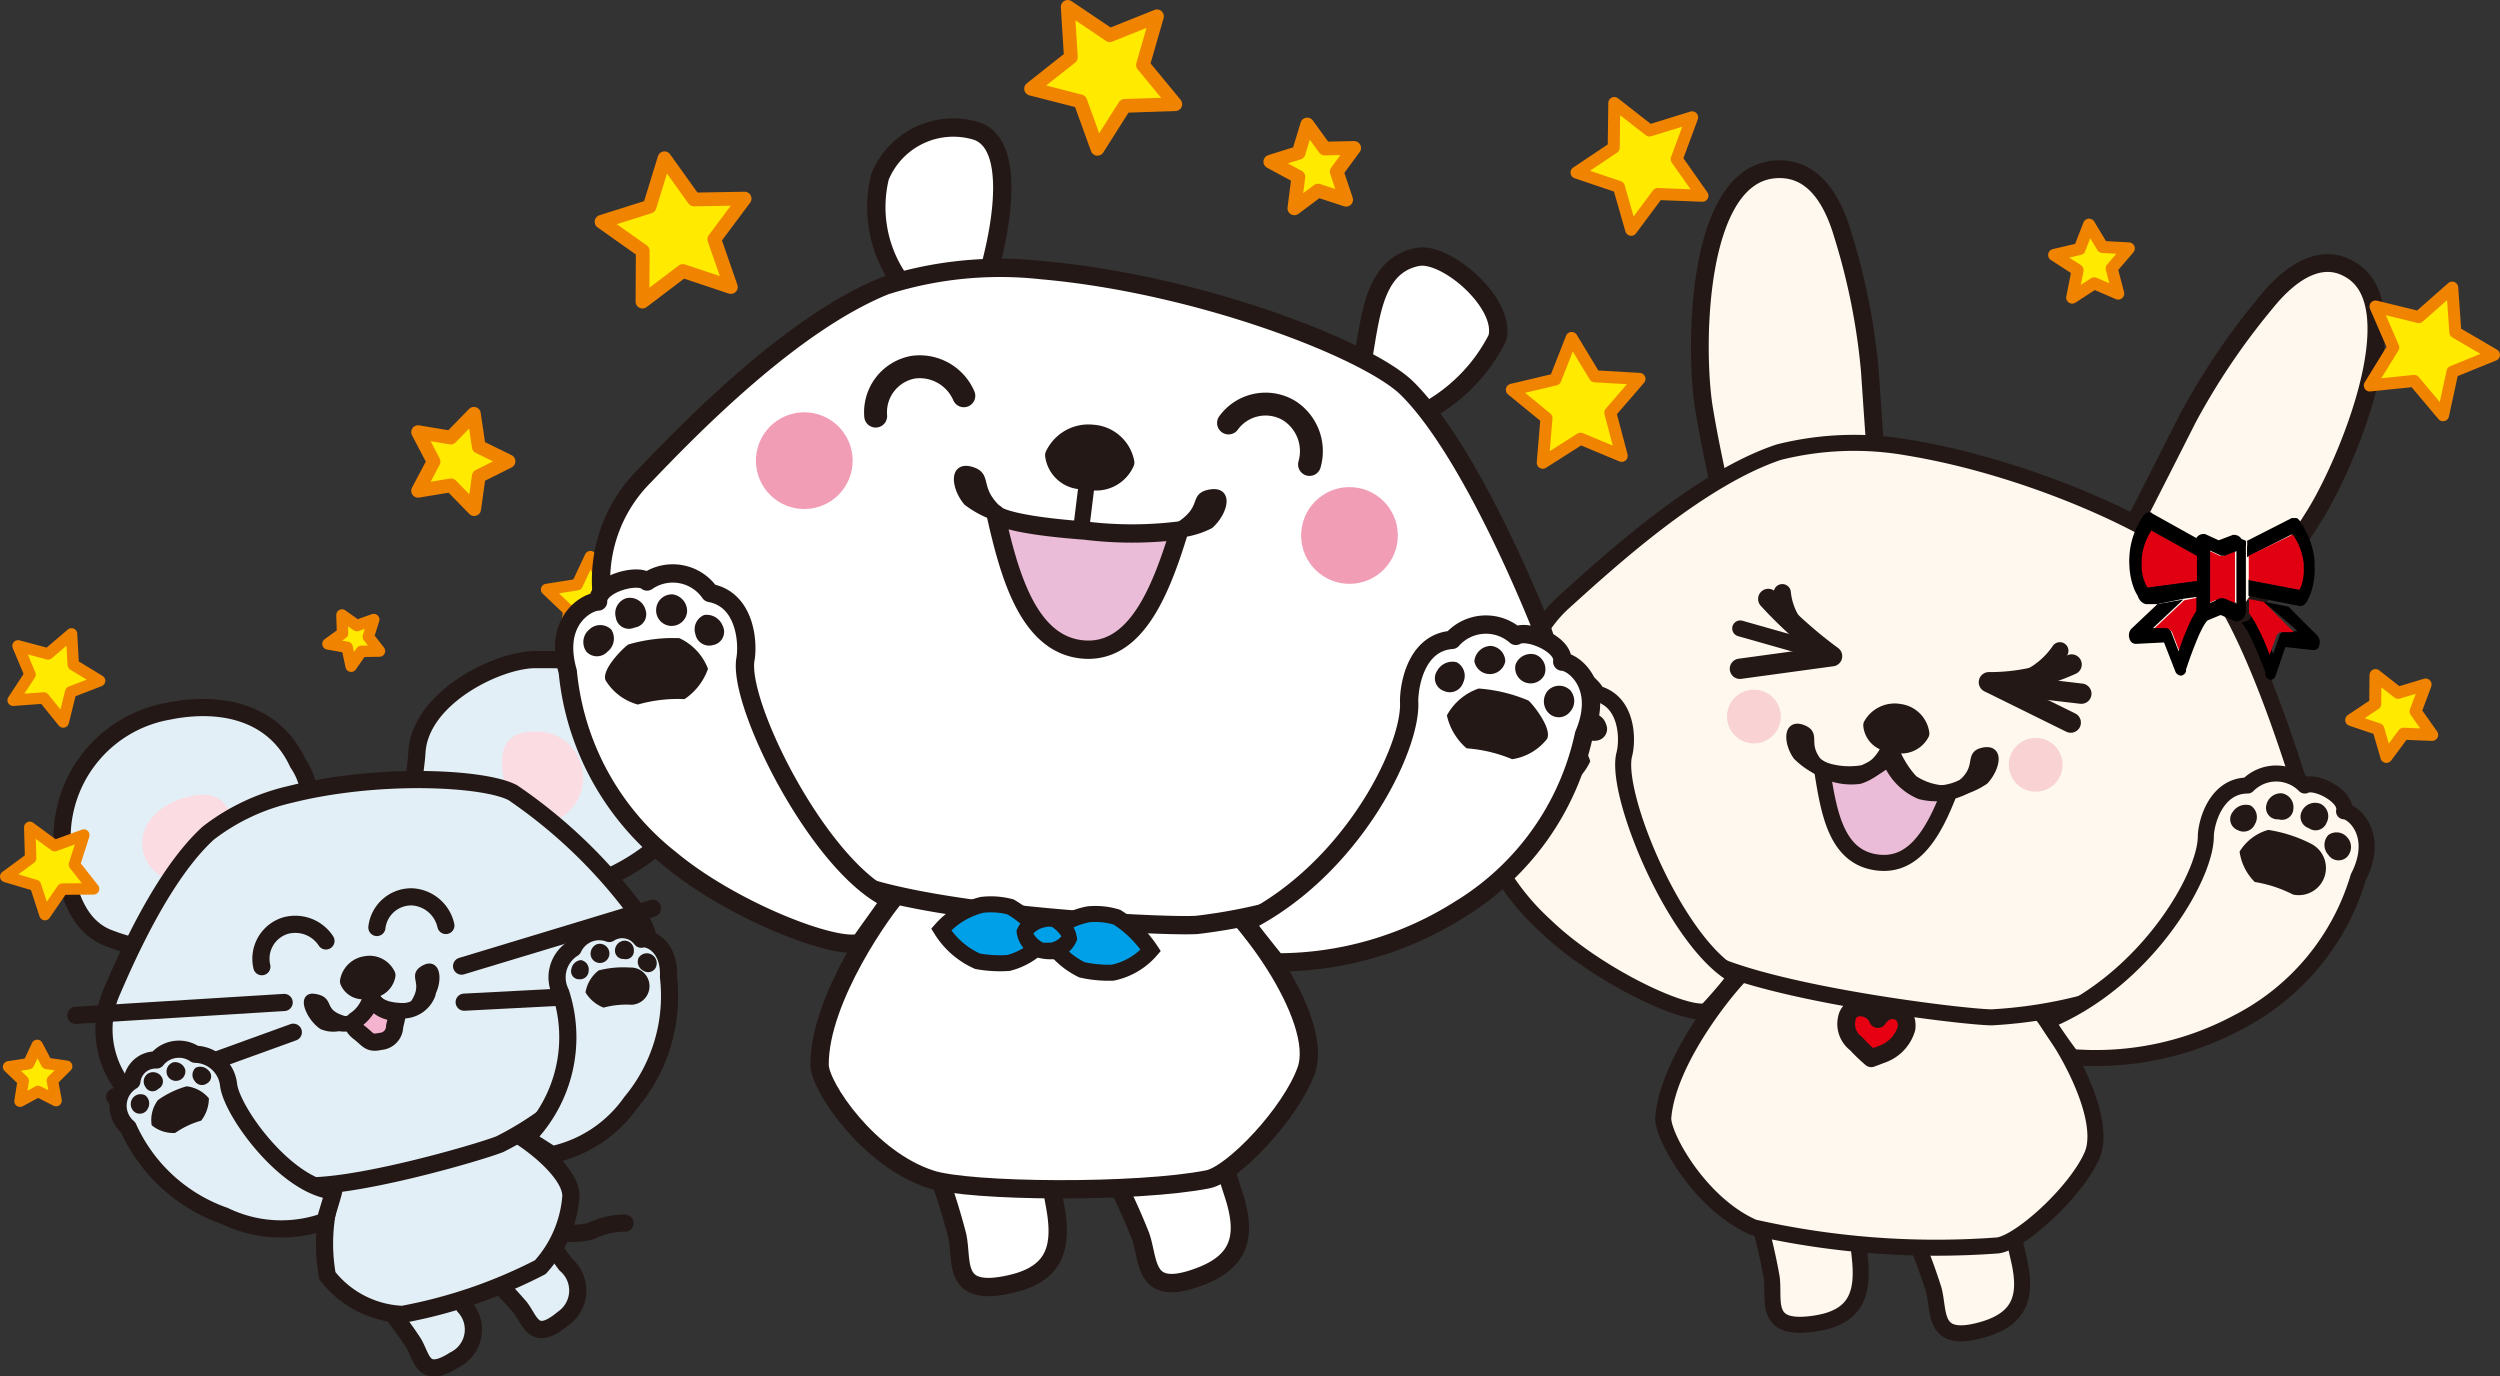<svg id="レイヤー_1" data-name="レイヤー 1" xmlns="http://www.w3.org/2000/svg" width="87.36" height="48.1" viewBox="0 0 87.36 48.1"><rect x="0" y="0" width="87.36" height="48.1" fill="#333333" stroke="none"/><defs><style>.cls-1{fill:#e3eff6;}.cls-1,.cls-11,.cls-12,.cls-13,.cls-15,.cls-16,.cls-17,.cls-18,.cls-19,.cls-21,.cls-24,.cls-25,.cls-26,.cls-28,.cls-29,.cls-3,.cls-30,.cls-31,.cls-33,.cls-5,.cls-6,.cls-7,.cls-8,.cls-9{stroke:#231815;}.cls-1,.cls-11,.cls-12,.cls-13,.cls-15,.cls-16,.cls-17,.cls-18,.cls-19,.cls-20,.cls-21,.cls-24,.cls-25,.cls-26,.cls-28,.cls-29,.cls-3,.cls-30,.cls-31,.cls-32,.cls-4,.cls-5,.cls-6,.cls-7,.cls-8,.cls-9{stroke-linecap:round;stroke-linejoin:round;}.cls-1,.cls-3,.cls-7,.cls-8,.cls-9{stroke-width:0.6px;}.cls-2{fill:#fadce2;}.cls-11,.cls-18,.cls-19,.cls-26,.cls-3,.cls-6{fill:none;}.cls-20,.cls-32,.cls-4{fill:#ffea00;stroke:#f08300;}.cls-4{stroke-width:0.4px;}.cls-10,.cls-15,.cls-17,.cls-28,.cls-30,.cls-5,.cls-7{fill:#231815;}.cls-5{stroke-width:0.25px;}.cls-6{stroke-width:0.54px;}.cls-8{fill:#f4b4d0;}.cls-25,.cls-29,.cls-9{fill:#fff;}.cls-11{stroke-width:0.6px;}.cls-12,.cls-13{fill:#fff8ee;}.cls-12{stroke-width:0.62px;}.cls-13,.cls-15,.cls-16{stroke-width:0.56px;}.cls-14{fill:#f9d2d4;}.cls-16,.cls-31{fill:#ebbcd7;}.cls-17{stroke-width:0.29px;}.cls-18{stroke-width:0.55px;}.cls-19{stroke-width:0.71px;}.cls-20{stroke-width:0.42px;}.cls-21,.cls-24{fill:#e60012;}.cls-21{stroke-width:0.62px;}.cls-22{isolation:isolate;}.cls-23{fill:#e00011;}.cls-24{stroke-width:0.6px;}.cls-25,.cls-28,.cls-31{stroke-width:0.64px;}.cls-26{stroke-width:0.8px;}.cls-27{fill:#f19db5;}.cls-29,.cls-33{stroke-width:0.56px;}.cls-30{stroke-width:0.27px;}.cls-32{stroke-width:0.48px;}.cls-33,.cls-34{fill:#00a0e9;}.cls-33{stroke-miterlimit:10;}</style></defs><title>contactlist-illust-3</title><path class="cls-1" d="M1166.54,403.12a6.94,6.94,0,0,1-3.21-.48c-1.07-.46-1.41-1.76-1.5-2.8a4.49,4.49,0,0,1,3.68-5.1c1.78-.36,3.67,0,4.51,1.82a2.35,2.35,0,0,1,.15,2.41Z" transform="translate(-1159.61 -369.89)"/><path class="cls-2" d="M1166.87,400.66c-2.33.63-3.25-2-1-2.83,1.55-.55,1.83.34,2,1.22Z" transform="translate(-1159.61 -369.89)"/><path class="cls-1" d="M1179.49,401a7.31,7.31,0,0,0,3.11-1.56c0.9-.88.71-2.77,0.25-3.87-1-2.44-1.86-2.65-4.55-2.63-1.26,0-4,1.3-4.12,3.23-0.06,1-.43,2,0.4,2.62Z" transform="translate(-1159.61 -369.89)"/><path class="cls-2" d="M1178.62,398.67a1.62,1.62,0,0,0-.27-3.22c-1.4,0-1.27,1-1.08,2Z" transform="translate(-1159.61 -369.89)"/><path class="cls-3" d="M1181.45,412.63a2.68,2.68,0,0,0-1.17.27c-0.29.1-1.19,0.18-1.32-.15" transform="translate(-1159.61 -369.89)"/><path class="cls-1" d="M1173.13,415.56a13.76,13.76,0,0,1,.93,1.26c0.3,0.5.32,1.3,1.43,0.59a1.18,1.18,0,0,0,.34-1.87c-0.38-.67-0.62-1.17-0.62-1.17S1172.85,415.22,1173.13,415.56Z" transform="translate(-1159.61 -369.89)"/><path class="cls-1" d="M1176.69,414.43a14.34,14.34,0,0,1,1.09,1.14c0.36,0.46.48,1.25,1.5,0.4a1.19,1.19,0,0,0,.1-1.89c-0.46-.62-0.76-1.08-0.76-1.08S1176.36,414.13,1176.69,414.43Z" transform="translate(-1159.61 -369.89)"/><path class="cls-1" d="M1171.4,411a6.36,6.36,0,0,0-.35,3.47,3.51,3.51,0,0,0,2.62,1.35,17.37,17.37,0,0,0,4.82-1.65,4.14,4.14,0,0,0,1.07-2.49c0-1-2.12-2.5-3.06-2.69S1171.84,410.05,1171.4,411Z" transform="translate(-1159.61 -369.89)"/><path class="cls-1" d="M1166.89,399c-1.54,1.4-2.8,4.21-3.35,5.49a3.3,3.3,0,0,0,.38,3.37,12,12,0,0,0,6,3.44c1.7,0.25,6.5-1.16,7.16-1.43a11.2,11.2,0,0,0,4.78-4.6,3.21,3.21,0,0,0-.25-3.84,17.85,17.85,0,0,0-4.08-3.84c-1-.53-4.7-0.71-7.78.06A7.37,7.37,0,0,0,1166.89,399Z" transform="translate(-1159.61 -369.89)"/><polygon class="cls-4" points="1.04 28.91 1.91 29.55 2.93 29.18 2.6 30.21 3.27 31.06 2.18 31.07 1.57 31.96 1.24 30.94 0.2 30.63 1.07 29.99 1.04 28.91"/><polygon class="cls-4" points="11.95 21.49 12.47 21.86 13.06 21.65 12.87 22.25 13.26 22.75 12.63 22.76 12.27 23.28 12.13 22.62 11.46 22.5 11.97 22.13 11.95 21.49"/><polygon class="cls-4" points="2.5 22.15 2.56 23.23 3.48 23.79 2.47 24.18 2.21 25.23 1.53 24.39 0.46 24.47 1.05 23.57 0.63 22.57 1.68 22.85 2.5 22.15"/><polygon class="cls-4" points="25.61 28.22 25.64 28.91 26.24 29.28 25.59 29.53 25.43 30.2 24.99 29.66 24.29 29.71 24.67 29.13 24.41 28.49 25.08 28.67 25.61 28.22"/><polygon class="cls-4" points="20.63 19.45 21.12 20.41 22.19 20.55 21.43 21.32 21.63 22.38 20.67 21.89 19.72 22.41 19.88 21.34 19.1 20.6 20.17 20.43 20.63 19.45"/><polygon class="cls-4" points="1.3 36.53 1.63 37.16 2.33 37.26 1.83 37.76 1.96 38.46 1.33 38.14 0.7 38.48 0.81 37.77 0.3 37.28 1 37.17 1.3 36.53"/><path class="cls-5" d="M1171.9,405.58c-1.26-.25-0.6-0.75-1.33-0.84-0.45-.05-0.13.71,0.3,1A1,1,0,0,0,1171.9,405.58Z" transform="translate(-1159.61 -369.89)"/><path class="cls-5" d="M1173.76,405.34c1-1.05.16-1.28,0.64-1.58s0.54,0.36.32,0.8A2.4,2.4,0,0,1,1173.76,405.34Z" transform="translate(-1159.61 -369.89)"/><path class="cls-6" d="M1171.2,405.53a0.75,0.75,0,0,0,1-.12,0.82,0.82,0,0,0,.43-0.66s0.08,0.45,1.08.46a0.93,0.93,0,0,0,.85-0.59" transform="translate(-1159.61 -369.89)"/><path class="cls-7" d="M1172.49,404.47a0.61,0.61,0,0,0,.64-0.5,0.67,0.67,0,0,0-.73-0.37,0.71,0.71,0,0,0-.61.58A0.54,0.54,0,0,0,1172.49,404.47Z" transform="translate(-1159.61 -369.89)"/><path class="cls-8" d="M1172.58,404.75a1.35,1.35,0,0,1-.56.79s-0.22.15,0.13,0.42,0.35,0.41.76,0.32a0.53,0.53,0,0,0,.49-0.53c0.07-.27.11-0.49,0.11-0.49A1,1,0,0,1,1172.58,404.75Z" transform="translate(-1159.61 -369.89)"/><line class="cls-9" x1="16.22" y1="35.02" x2="22.19" y2="34.71"/><line class="cls-9" x1="22.8" y1="31.74" x2="16.13" y2="33.76"/><line class="cls-9" x1="10.25" y1="36.07" x2="4.01" y2="38.33"/><line class="cls-9" x1="2.65" y1="35.48" x2="9.93" y2="35.03"/><path class="cls-1" d="M1178,409.66a5,5,0,0,0,1.2-5.09,1.19,1.19,0,0,1,.44-1.54,1,1,0,0,1,1.26-.52,0.83,0.83,0,0,1,1.12.2c0.21-.08,1,0.18.95,1.32a5.8,5.8,0,0,1-1.31,4.38,4.54,4.54,0,0,1-2.76,1.83C1178.83,410.19,1178.16,409.77,1178,409.66Z" transform="translate(-1159.61 -369.89)"/><path class="cls-10" d="M1181.69,405a0.65,0.65,0,0,0-.07-1.3,3.44,3.44,0,0,0-1.09.1,1.22,1.22,0,0,0-.46.77,1.29,1.29,0,0,0,.63.53A3.15,3.15,0,0,1,1181.69,405Z" transform="translate(-1159.61 -369.89)"/><path class="cls-10" d="M1180.18,403.81a0.3,0.3,0,0,1-.32.3,0.28,0.28,0,0,1-.28-0.37,0.37,0.37,0,0,1,.33-0.3A0.33,0.33,0,0,1,1180.18,403.81Z" transform="translate(-1159.61 -369.89)"/><path class="cls-10" d="M1180.89,403.11a0.33,0.33,0,0,1-.63.2,0.36,0.36,0,0,1,.22-0.43A0.34,0.34,0,0,1,1180.89,403.11Z" transform="translate(-1159.61 -369.89)"/><path class="cls-10" d="M1181.76,403.11a0.28,0.28,0,0,1-.35.29,0.29,0.29,0,0,1-.31-0.31,0.35,0.35,0,0,1,.34-0.33A0.33,0.33,0,0,1,1181.76,403.11Z" transform="translate(-1159.61 -369.89)"/><path class="cls-10" d="M1182.53,403.69a0.3,0.3,0,0,1-.44.12,0.35,0.35,0,0,1-.17-0.44,0.34,0.34,0,0,1,.45-0.13A0.35,0.35,0,0,1,1182.53,403.69Z" transform="translate(-1159.61 -369.89)"/><path class="cls-1" d="M1171.27,411.51c-1.65-.16-3.53-2.73-3.67-3.69a1.2,1.2,0,0,0-1.17-1.09,1,1,0,0,0-1.35.2,0.83,0.83,0,0,0-.86.74,1,1,0,0,0-.13,1.62,5.79,5.79,0,0,0,3.37,3.09,4.54,4.54,0,0,0,3.5.19C1171.06,412.23,1171.25,411.62,1171.27,411.51Z" transform="translate(-1159.61 -369.89)"/><path class="cls-10" d="M1165.73,409.48a1.19,1.19,0,0,1-.82-0.27,1.16,1.16,0,0,1,.22-0.88,3.3,3.3,0,0,1,1-.48,1.19,1.19,0,0,1,.78.42,1.29,1.29,0,0,1-.27.78A3.06,3.06,0,0,0,1165.73,409.48Z" transform="translate(-1159.61 -369.89)"/><path class="cls-10" d="M1166.41,407.66a0.3,0.3,0,0,0,.43.09,0.28,0.28,0,0,0,.05-0.46,0.38,0.38,0,0,0-.44-0.09A0.33,0.33,0,0,0,1166.41,407.66Z" transform="translate(-1159.61 -369.89)"/><path class="cls-10" d="M1165.44,407.42a0.33,0.33,0,0,0,.64-0.16,0.37,0.37,0,0,0-.41-0.25A0.34,0.34,0,0,0,1165.44,407.42Z" transform="translate(-1159.61 -369.89)"/><path class="cls-10" d="M1164.69,407.87a0.28,0.28,0,0,0,.45.07,0.29,0.29,0,0,0,.11-0.43,0.35,0.35,0,0,0-.46-0.11A0.33,0.33,0,0,0,1164.69,407.87Z" transform="translate(-1159.61 -369.89)"/><path class="cls-10" d="M1164.33,408.76a0.31,0.31,0,0,0,.44-0.12,0.36,0.36,0,0,0-.08-0.47,0.34,0.34,0,0,0-.46.12A0.35,0.35,0,0,0,1164.33,408.76Z" transform="translate(-1159.61 -369.89)"/><path class="cls-11" d="M1168.76,403.67a1.21,1.21,0,0,1,.81-1.43,1.28,1.28,0,0,1,1.43.53" transform="translate(-1159.61 -369.89)"/><path class="cls-11" d="M1172.78,402.3a1.21,1.21,0,0,1,1.24-1.07,1.28,1.28,0,0,1,1.17,1" transform="translate(-1159.61 -369.89)"/><path class="cls-12" d="M1225.16,391.33c0.68-2,.23-2.16.08-4.32-0.13-1.85-.17-2.38-0.29-4.16a22.8,22.8,0,0,0-.95-4.77c-0.42-1.42-1.17-2.42-2.47-2.26-2.68.35-2.7,6.31-2.38,8.31,0.39,2.41,1.05,4.58,1.23,7Z" transform="translate(-1159.61 -369.89)"/><path class="cls-12" d="M1232.54,392.21c0.21-2.1.66-2.07,1.64-4,0.84-1.65,1.08-2.12,1.89-3.72a24.25,24.25,0,0,1,2.7-4c0.92-1.15,2-1.79,3-1.16,2.15,1.31-.18,6.79-1.25,8.52-1.29,2.07-2.71,3.82-3.84,6Z" transform="translate(-1159.61 -369.89)"/><path class="cls-13" d="M1221,412.32a20.77,20.77,0,0,1,.52,2.21c0.11,0.83-.32,1.91,1.57,1.6,1.4-.23,1.64-1.06,1.51-2.29s-0.15-1.91-.15-1.91S1220.83,411.7,1221,412.32Z" transform="translate(-1159.61 -369.89)"/><path class="cls-13" d="M1226.38,412.83a20.9,20.9,0,0,1,.8,2.12c0.22,0.81-.07,1.93,1.76,1.39,1.36-.41,1.49-1.27,1.21-2.47s-0.4-1.87-.4-1.87S1226.12,412.24,1226.38,412.83Z" transform="translate(-1159.61 -369.89)"/><path class="cls-13" d="M1220.55,403.85c-0.46.41-2.67,3.05-2.82,5.12,0,0.67,1.3,3,3.16,3.81a29,29,0,0,0,8.53.63c0.78-.1,2.72-1.85,3.29-3.14,0.68-1.54-1.62-5.26-2.95-6.17S1221.87,402.64,1220.55,403.85Z" transform="translate(-1159.61 -369.89)"/><path class="cls-13" d="M1221.77,385.69c-2.82.94-6,3.88-7.49,5.22a4.55,4.55,0,0,0-1.36,4.57c0.55,1.63,2.87,5.88,6,7.8,2.11,1.28,9.26,2.15,10.28,2.16a16.07,16.07,0,0,0,8.89-3.27c1.09-.92,2.65-2.42,1.8-5.11-0.69-2.17-1.92-5.67-3.27-7.25-1.07-1.26-5.83-3.54-10.34-4.28A10.8,10.8,0,0,0,1221.77,385.69Z" transform="translate(-1159.61 -369.89)"/><circle class="cls-14" cx="1230.71" cy="396.6" r="0.94" transform="translate(-515.12 1179.22) rotate(-80.9)"/><circle class="cls-14" cx="1220.88" cy="394.93" r="0.94" transform="translate(-522.96 1167.48) rotate(-80.84)"/><path class="cls-15" d="M1225.75,395.88a0.79,0.79,0,0,0,1-.36,0.88,0.88,0,0,0-.75-0.75,0.94,0.94,0,0,0-1,.46A0.71,0.71,0,0,0,1225.75,395.88Z" transform="translate(-1159.61 -369.89)"/><path class="cls-16" d="M1224.74,396.9a3.12,3.12,0,0,0,1-.67,3.52,3.52,0,0,0,.65,1,2.31,2.31,0,0,0,1.32.39c-0.57,1.47-1.29,2.64-2.62,2.39s-1.58-1.76-1.81-3.23A2.82,2.82,0,0,0,1224.74,396.9Z" transform="translate(-1159.61 -369.89)"/><path class="cls-17" d="M1223.62,397c-1.25-1-.42-1.39-1-1.63s-0.53.5-.21,0.94A2.69,2.69,0,0,0,1223.62,397Z" transform="translate(-1159.61 -369.89)"/><path class="cls-17" d="M1227.67,397.62c1.38-.79.62-1.32,1.23-1.46s0.45,0.57.06,1A2.71,2.71,0,0,1,1227.67,397.62Z" transform="translate(-1159.61 -369.89)"/><path class="cls-18" d="M1223,396.58a2.11,2.11,0,0,0,1.57.43,1.73,1.73,0,0,0,1-.87,2,2,0,0,0,1.17,1.41,2.12,2.12,0,0,0,1.51-.18" transform="translate(-1159.61 -369.89)"/><line class="cls-19" x1="70.17" y1="23.94" x2="72.73" y2="24.24"/><line class="cls-13" x1="63.63" y1="22.76" x2="60.81" y2="21.96"/><path class="cls-19" d="M1232,393.11a6.84,6.84,0,0,1-2.89.62l2.86,1.41" transform="translate(-1159.61 -369.89)"/><path class="cls-19" d="M1221.4,390.82a15.35,15.35,0,0,0,2.23,2l-3.22.44" transform="translate(-1159.61 -369.89)"/><path class="cls-13" d="M1231.14,405.57c3.42-1.4,5.53-5,5.55-6.43,0-.51.36-1.8,1.46-1.8a1.4,1.4,0,0,1,2,0c0.36-.2,1.5.38,1.37,0.9,0.32,0,1.26.82,0.5,2.3a8.37,8.37,0,0,1-4.22,5.08,10.51,10.51,0,0,1-5.78,1.21C1231.92,406.74,1231.27,405.81,1231.14,405.57Z" transform="translate(-1159.61 -369.89)"/><path class="cls-10" d="M1239.74,401.15a0.95,0.95,0,0,0,.64-1.77,4.91,4.91,0,0,0-1.51-.49,1.72,1.72,0,0,0-1,.76,1.86,1.86,0,0,0,.53,1.06A4.54,4.54,0,0,1,1239.74,401.15Z" transform="translate(-1159.61 -369.89)"/><path class="cls-10" d="M1238.41,398.68a0.43,0.43,0,0,1-.6.22,0.41,0.41,0,0,1-.17-0.65,0.54,0.54,0,0,1,.62-0.21A0.48,0.48,0,0,1,1238.41,398.68Z" transform="translate(-1159.61 -369.89)"/><path class="cls-10" d="M1239.75,398.15a0.4,0.4,0,0,1-.52.37,0.4,0.4,0,0,1-.43-0.47,0.52,0.52,0,0,1,.54-0.44A0.49,0.49,0,0,1,1239.75,398.15Z" transform="translate(-1159.61 -369.89)"/><path class="cls-10" d="M1240.91,398.64a0.41,0.41,0,0,1-.62.19,0.42,0.42,0,0,1-.24-0.6,0.51,0.51,0,0,1,.65-0.25A0.48,0.48,0,0,1,1240.91,398.64Z" transform="translate(-1159.61 -369.89)"/><path class="cls-10" d="M1241.61,399.85a0.43,0.43,0,0,1-.64-0.09,0.51,0.51,0,0,1,0-.69,0.49,0.49,0,0,1,.67.09A0.5,0.5,0,0,1,1241.61,399.85Z" transform="translate(-1159.61 -369.89)"/><path class="cls-13" d="M1220.26,404c-2.1-1.15-4.25-6.39-3.89-7.75,0.13-.49.13-1.83-0.94-2.12a1.39,1.39,0,0,0-1.91-.5c-0.29-.29-1.55,0-1.56.5-0.32-.07-1.44.46-1.1,2.09a8.36,8.36,0,0,0,2.73,6c1.77,1.72,4.89,3.2,5.65,3C1219.57,404.88,1220.17,404.18,1220.26,404Z" transform="translate(-1159.61 -369.89)"/><path class="cls-10" d="M1212.94,397.44a1.7,1.7,0,0,1-.94-0.83,1.68,1.68,0,0,1,.79-1.05,5,5,0,0,1,1.58-.07,1.73,1.73,0,0,1,.81,1,1.88,1.88,0,0,1-.8.88A4.45,4.45,0,0,0,1212.94,397.44Z" transform="translate(-1159.61 -369.89)"/><path class="cls-10" d="M1214.88,395.4a0.44,0.44,0,0,0,.52.37,0.41,0.41,0,0,0,.33-0.58,0.53,0.53,0,0,0-.54-0.37A0.48,0.48,0,0,0,1214.88,395.4Z" transform="translate(-1159.61 -369.89)"/><path class="cls-10" d="M1213.72,394.53a0.39,0.39,0,0,0,.4.49,0.4,0.4,0,0,0,.54-0.34,0.52,0.52,0,0,0-.4-0.56A0.49,0.49,0,0,0,1213.72,394.53Z" transform="translate(-1159.61 -369.89)"/><path class="cls-10" d="M1212.46,394.7a0.48,0.48,0,0,0,.94-0.16,0.5,0.5,0,0,0-.55-0.41A0.48,0.48,0,0,0,1212.46,394.7Z" transform="translate(-1159.61 -369.89)"/><path class="cls-10" d="M1211.48,395.68a0.44,0.44,0,0,0,.65.09,0.51,0.51,0,0,0,.17-0.67,0.49,0.49,0,0,0-.67-0.09A0.51,0.51,0,0,0,1211.48,395.68Z" transform="translate(-1159.61 -369.89)"/><polygon class="cls-20" points="54.92 11.81 55.73 13.15 57.29 13.24 56.27 14.42 56.67 15.93 55.23 15.33 53.91 16.17 54.04 14.61 52.83 13.62 54.35 13.26 54.92 11.81"/><polygon class="cls-20" points="73 7.85 73.47 8.63 74.39 8.68 73.79 9.38 74.02 10.26 73.18 9.9 72.41 10.4 72.6 9.44 71.78 8.91 72.67 8.7 73 7.85"/><polygon class="cls-20" points="59.13 4.1 58.59 5.56 59.49 6.84 57.93 6.78 57 8.03 56.57 6.53 55.09 6.03 56.39 5.16 56.41 3.6 57.64 4.56 59.13 4.1"/><polygon class="cls-20" points="84.76 23.92 84.41 24.86 84.99 25.68 83.99 25.64 83.39 26.45 83.11 25.48 82.16 25.16 83 24.6 83.01 23.59 83.8 24.21 84.76 23.92"/><polygon class="cls-20" points="85.69 10.05 85.8 11.61 87.15 12.4 85.7 12.99 85.37 14.51 84.36 13.31 82.81 13.47 83.63 12.14 83.01 10.71 84.52 11.08 85.69 10.05"/><polygon class="cls-20" points="47.55 18.26 47.63 19.29 48.51 19.81 47.56 20.19 47.34 21.2 46.68 20.41 45.65 20.51 46.2 19.64 45.79 18.69 46.78 18.94 47.55 18.26"/><path class="cls-21" d="M1225,406.87a5.9,5.9,0,0,1-.53-0.51,0.86,0.86,0,0,1-.33-0.86c0.1-.6.91-0.48,1.09,0,0.33-.53,1.09-0.35,1,0.33a1.36,1.36,0,0,1-.86.9Z" transform="translate(-1159.61 -369.89)"/><g class="cls-22"><path d="M1239.73,388a0.31,0.31,0,0,1,.15,0,0.41,0.41,0,0,1,.13.15l0,0a3.07,3.07,0,0,1,.19.33,2.84,2.84,0,0,1,.29,1c0,0.05,0,.1,0,0.15a2.59,2.59,0,0,1-.12.95,1.64,1.64,0,0,1-.12.27v0a0.37,0.37,0,0,1-.07.12,0.28,0.28,0,0,1-.19.1h0l-0.4-.08-0.87-.17-0.54-.1,0-.58,1.77,0.34,0,0,0,0a1.27,1.27,0,0,0,.07-0.15,1.77,1.77,0,0,0,.08-0.66s0-.07,0-0.11a2.18,2.18,0,0,0-.21-0.72,2.08,2.08,0,0,0-.17-0.29l-1.59.81V389a0.65,0.65,0,0,0,0-.21l1.57-.8,0.05,0h0Z" transform="translate(-1159.61 -369.89)"/><path class="cls-23" d="M1239.73,388.57a2.08,2.08,0,0,1,.17.29,2.18,2.18,0,0,1,.21.72s0,0.08,0,.11a1.77,1.77,0,0,1-.08.66,1.27,1.27,0,0,1-.07.15l0,0,0,0-1.77-.34,0-.85Z" transform="translate(-1159.61 -369.89)"/><path class="cls-23" d="M1236.79,389.13l0.39,0.18h0.12l0.41-.16,0,1.83-0.42-.18h-0.12l-0.37.16Z" transform="translate(-1159.61 -369.89)"/><path d="M1234.83,387.84l1.58,0.88a0.64,0.64,0,0,0,0,.23v0.37l-1.6-.89,0,0.05a1.86,1.86,0,0,0-.11.21,2,2,0,0,0-.18.72c0,0.09,0,.17,0,0.25a1.45,1.45,0,0,0,.2.73l0,0,1.73-.23,0,0.58-0.52.07L1235,391l-0.4,0h0a0.34,0.34,0,0,1-.19-0.11,0.47,0.47,0,0,1-.1-0.18,1.7,1.7,0,0,1-.12-0.23,2.47,2.47,0,0,1-.17-0.82,2.22,2.22,0,0,1,0-.33,2.7,2.7,0,0,1,.25-1,2.13,2.13,0,0,1,.18-0.32,0.36,0.36,0,0,1,.09-0.14,0.27,0.27,0,0,1,.18-0.08h0.05Z" transform="translate(-1159.61 -369.89)"/><path class="cls-23" d="M1236.42,390.77v0.35a0.63,0.63,0,0,0,0,.12,2.73,2.73,0,0,0-.25.44,9.08,9.08,0,0,0-.39,1l-0.25-.65a0.22,0.22,0,0,0-.2-0.16l-0.46,0,1-.94,0.06-.06Z" transform="translate(-1159.61 -369.89)"/><path d="M1235.9,390.84l-0.06.06-1,.94,0.45,0a0.22,0.22,0,0,1,.2.16l0.25,0.65a9.08,9.08,0,0,1,.39-1,2.73,2.73,0,0,1,.25-0.44,0.65,0.65,0,0,0,.09.2,0.32,0.32,0,0,0,.24.14h0.05l0,0a1.65,1.65,0,0,0-.21.33c-0.08.15-.16,0.34-0.23,0.52-0.15.37-.27,0.73-0.32,0.88l0,0.06a0.21,0.21,0,0,1-.18.16,0.23,0.23,0,0,1-.2-0.16l-0.39-1-1,.05a0.24,0.24,0,0,1-.21-0.19,0.35,0.35,0,0,1,.06-0.33L1235,391l0,0Z" transform="translate(-1159.61 -369.89)"/><path d="M1238.09,388.79a0.65,0.65,0,0,1,0,.19v0.41l0,0.85,0,0.58v0.32a0.63,0.63,0,0,1,0,.13,0.53,0.53,0,0,1-.07.19,0.29,0.29,0,0,1-.23.14h-0.07l-0.51-.22-0.46.19h-0.06a0.32,0.32,0,0,1-.24-0.14,0.65,0.65,0,0,1-.09-0.2,0.63,0.63,0,0,1,0-.12h0v-0.33l0-.58,0-.87V389a0.64,0.64,0,0,1,0-.23l0-.08a0.29,0.29,0,0,1,.23-0.14h0.07l0.48,0.22,0.5-.19h0.06a0.31,0.31,0,0,1,.24.15A0.58,0.58,0,0,1,1238.09,388.79Zm-0.33,2.19,0-1.83-0.41.16h-0.12l-0.39-.18,0,1.83,0.37-.16h0.12l0.42,0.18" transform="translate(-1159.61 -369.89)"/><path class="cls-23" d="M1234.78,388.43l1.6,0.89,0,0.87-1.73.23,0,0a1.45,1.45,0,0,1-.2-0.73c0-.07,0-0.16,0-0.25a2,2,0,0,1,.18-0.72,1.86,1.86,0,0,1,.11-0.21Z" transform="translate(-1159.61 -369.89)"/></g><path d="M1238.71,390.92l0.87,0.17c0.55,0.56,1,1,1,1a0.36,0.36,0,0,1,.08.33,0.21,0.21,0,0,1-.19.19h0l-1-.11-0.34,1a0.2,0.2,0,0,1-.17.15h0a0.24,0.24,0,0,1-.19-0.17v0l0-.1-0.14-.36c-0.11-.28-0.26-0.64-0.41-0.93a2.13,2.13,0,0,0-.26-0.42l0-.05h0.06a0.29,0.29,0,0,0,.23-0.14,0.53,0.53,0,0,0,.07-0.19,2.73,2.73,0,0,1,.29.47c0.11,0.21.22,0.45,0.31,0.67l0.12,0.31,0.23-.64a0.21,0.21,0,0,1,.17-0.15h0l0.45,0-0.15-.15Z" transform="translate(-1159.61 -369.89)"/><path class="cls-23" d="M1238.17,390.82l0.54,0.1,0.91,0.91,0.15,0.15-0.45,0h0a0.21,0.21,0,0,0-.17.15l-0.23.64-0.12-.31c-0.09-.22-0.2-0.46-0.31-0.67a2.73,2.73,0,0,0-.29-0.47,0.63,0.63,0,0,0,0-.13v-0.32Z" transform="translate(-1159.61 -369.89)"/><path class="cls-24" d="M1230.4,393.63a2.85,2.85,0,0,0,1.19-1" transform="translate(-1159.61 -369.89)"/><path class="cls-24" d="M1222.42,391.86a2.32,2.32,0,0,1-.53-1.26" transform="translate(-1159.61 -369.89)"/><path class="cls-25" d="M1192.28,410.62a23.57,23.57,0,0,1,.78,2.45c0.2,0.93-.2,2.18,1.91,1.68,1.56-.37,1.76-1.34,1.51-2.71s-0.34-2.14-.34-2.14S1192,409.93,1192.28,410.62Z" transform="translate(-1159.61 -369.89)"/><path class="cls-25" d="M1198.38,410.74a23.15,23.15,0,0,1,1.08,2.33c0.32,0.9.09,2.19,2.1,1.42,1.5-.57,1.58-1.56,1.15-2.88s-0.61-2.08-.61-2.08S1198,410.1,1198.38,410.74Z" transform="translate(-1159.61 -369.89)"/><path class="cls-25" d="M1191,401.1c-0.48.51-2.76,3.67-2.75,6,0,0.76,1.73,3.31,3.89,4,1.33,0.44,7.2.49,9.68,0,0.88-.18,2.91-2.32,3.44-3.82,0.63-1.8-2.28-5.79-3.85-6.71S1192.42,399.62,1191,401.1Z" transform="translate(-1159.61 -369.89)"/><path class="cls-25" d="M1193.89,380.23c0.5-1.34,1.46-5.2-.15-5.76a2.77,2.77,0,0,0-3.38,1.6,4.45,4.45,0,0,0,.85,3.84C1192.15,381.15,1193.57,381.08,1193.89,380.23Z" transform="translate(-1159.61 -369.89)"/><path class="cls-25" d="M1207,383.43c0.53-1.56.26-4.19,2.14-4.56,1-.2,3.12,1.63,2.79,2.84a6,6,0,0,1-2.71,2.67C1207.87,385.14,1206.73,384.29,1207,383.43Z" transform="translate(-1159.61 -369.89)"/><path class="cls-25" d="M1190.55,379.87c-3.28,1.32-6.84,5-8.43,6.66a5.15,5.15,0,0,0-1.19,5.42c0.81,1.85,4,6.6,8,8.58,2.65,1.32,11.28,1.76,12.5,1.68a19.22,19.22,0,0,0,10.3-4.51c1.21-1.15,2.94-3,1.66-6.08-1-2.46-2.85-6.42-4.61-8.16-1.4-1.37-7.31-3.65-12.77-4.13A13.26,13.26,0,0,0,1190.55,379.87Z" transform="translate(-1159.61 -369.89)"/><path class="cls-26" d="M1190.21,384.43a1.6,1.6,0,0,1,1.32-1.71,1.68,1.68,0,0,1,1.76,1" transform="translate(-1159.61 -369.89)"/><path class="cls-26" d="M1202.54,384.67a1.6,1.6,0,0,1,2.12-.43,1.68,1.68,0,0,1,.71,1.88" transform="translate(-1159.61 -369.89)"/><circle class="cls-27" cx="1206.69" cy="388.57" r="1.69" transform="translate(-440.82 1188.74) rotate(-85.21)"/><circle class="cls-27" cx="1187.78" cy="386.01" r="1.69" transform="translate(-455.54 1167.58) rotate(-85.22)"/><path class="cls-28" d="M1197.58,386.66a1.11,1.11,0,0,0,1.35-.61,1.24,1.24,0,0,0-1.14-1,1.32,1.32,0,0,0-1.34.75A1,1,0,0,0,1197.58,386.66Z" transform="translate(-1159.61 -369.89)"/><line class="cls-29" x1="37.98" y1="16.86" x2="37.65" y2="19.54"/><path class="cls-30" d="M1195,388.1c-1.5-1-.74-1.54-1.43-1.76s-0.57.61-.16,1.09A3.53,3.53,0,0,0,1195,388.1Z" transform="translate(-1159.61 -369.89)"/><path class="cls-30" d="M1200.31,388.55c1.63-.8.87-1.29,1.58-1.42s0.47,0.68,0,1.1A3,3,0,0,1,1200.31,388.55Z" transform="translate(-1159.61 -369.89)"/><path class="cls-31" d="M1197.52,388.43a13.39,13.39,0,0,0,3.3,0c-0.65,2.12-1.53,4.36-3.42,4.15s-2.54-2.69-3-4.73C1194.4,387.89,1194.8,388.23,1197.52,388.43Z" transform="translate(-1159.61 -369.89)"/><path class="cls-25" d="M1203.13,402.13c3.74-1.87,5.82-6.14,5.72-7.73,0-.58.25-2.06,1.5-2.15a1.58,1.58,0,0,1,2.23-.14c0.39-.25,1.72.3,1.62,0.9,0.37,0,1.5.82,0.76,2.55a9.46,9.46,0,0,1-4.33,6.1,11.9,11.9,0,0,1-6.42,1.86C1204.11,403.39,1203.3,402.39,1203.13,402.13Z" transform="translate(-1159.61 -369.89)"/><path class="cls-10" d="M1212.45,396.42a1.91,1.91,0,0,0,1.22-.71c0.19-.37-0.52-1.24-0.65-1.34a5.47,5.47,0,0,0-1.74-.42,2,2,0,0,0-1.11.94,2.12,2.12,0,0,0,.69,1.15A5.06,5.06,0,0,1,1212.45,396.42Z" transform="translate(-1159.61 -369.89)"/><path class="cls-10" d="M1210.74,393.74a0.49,0.49,0,0,1-.66.3,0.47,0.47,0,0,1-.25-0.71,0.61,0.61,0,0,1,.68-0.3A0.54,0.54,0,0,1,1210.74,393.74Z" transform="translate(-1159.61 -369.89)"/><path class="cls-10" d="M1212.21,393a0.55,0.55,0,0,1-1.08,0,0.59,0.59,0,0,1,.57-0.54A0.55,0.55,0,0,1,1212.21,393Z" transform="translate(-1159.61 -369.89)"/><path class="cls-10" d="M1213.57,393.49a0.54,0.54,0,0,1-1-.38,0.57,0.57,0,0,1,.71-0.34A0.55,0.55,0,0,1,1213.57,393.49Z" transform="translate(-1159.61 -369.89)"/><path class="cls-10" d="M1214.45,394.79a0.5,0.5,0,0,1-.74,0,0.58,0.58,0,0,1,0-.78,0.55,0.55,0,0,1,.77,0A0.57,0.57,0,0,1,1214.45,394.79Z" transform="translate(-1159.61 -369.89)"/><path class="cls-25" d="M1190.72,401.33c-2.47-1.12-5.34-6.84-5.06-8.41,0.1-.57,0-2.08-1.24-2.31a1.58,1.58,0,0,0-2.2-.4c-0.35-.3-1.74.1-1.71,0.7-0.36,0-1.58.64-1.06,2.45a9.48,9.48,0,0,0,3.59,6.56c2.15,1.79,5.78,3.2,6.63,2.91C1190,402.35,1190.63,401.5,1190.72,401.33Z" transform="translate(-1159.61 -369.89)"/><path class="cls-10" d="M1181.9,394.51a1.9,1.9,0,0,1-1.13-.85c-0.15-.39.66-1.17,0.8-1.25a5.57,5.57,0,0,1,1.78-.22,1.94,1.94,0,0,1,1,1.07,2.11,2.11,0,0,1-.82,1.06A5.07,5.07,0,0,0,1181.9,394.51Z" transform="translate(-1159.61 -369.89)"/><path class="cls-10" d="M1183.91,392.05a0.49,0.49,0,0,0,.62.38,0.47,0.47,0,0,0,.33-0.68,0.6,0.6,0,0,0-.64-0.37A0.54,0.54,0,0,0,1183.91,392.05Z" transform="translate(-1159.61 -369.89)"/><path class="cls-10" d="M1182.54,391.17a0.54,0.54,0,0,0,1.08.1,0.59,0.59,0,0,0-.5-0.61A0.55,0.55,0,0,0,1182.54,391.17Z" transform="translate(-1159.61 -369.89)"/><path class="cls-10" d="M1181.13,391.47a0.46,0.46,0,0,0,.65.35,0.47,0.47,0,0,0,.39-0.61,0.57,0.57,0,0,0-.66-0.42A0.55,0.55,0,0,0,1181.13,391.47Z" transform="translate(-1159.61 -369.89)"/><path class="cls-10" d="M1180.1,392.66a0.5,0.5,0,0,0,.74,0,0.58,0.58,0,0,0,.13-0.77,0.55,0.55,0,0,0-.77,0A0.57,0.57,0,0,0,1180.1,392.66Z" transform="translate(-1159.61 -369.89)"/><polygon class="cls-32" points="23.22 5.53 24.25 6.97 26.02 6.94 24.96 8.36 25.54 10.03 23.86 9.47 22.45 10.54 22.46 8.77 21.02 7.75 22.7 7.22 23.22 5.53"/><polygon class="cls-32" points="45.68 4.35 46.29 5.19 47.32 5.17 46.71 6 47.04 6.98 46.06 6.66 45.23 7.28 45.37 6.18 44.39 5.65 45.38 5.34 45.68 4.35"/><polygon class="cls-32" points="40.43 0.57 39.94 2.27 41.07 3.64 39.3 3.7 38.35 5.2 37.75 3.54 36.03 3.1 37.42 2 37.31 0.24 38.78 1.23 40.43 0.57"/><polygon class="cls-32" points="16.56 14.46 16.73 15.61 17.77 16.12 16.73 16.64 16.57 17.79 15.76 16.96 14.61 17.15 15.15 16.13 14.61 15.1 15.75 15.29 16.56 14.46"/><path class="cls-33" d="M1196.19,402.62a2.84,2.84,0,0,0,1.23,1.16,4.36,4.36,0,0,0,1.07.1,2.41,2.41,0,0,0,1.33-.78,3.94,3.94,0,0,0-1.18-1.16,2.55,2.55,0,0,0-1-.1A2.76,2.76,0,0,0,1196.19,402.62Z" transform="translate(-1159.61 -369.89)"/><path class="cls-33" d="M1192.5,402.37a2.85,2.85,0,0,0,1.27,1.11,4.41,4.41,0,0,0,1.08.06,2.39,2.39,0,0,0,1.29-.84,3.92,3.92,0,0,0-1.22-1.12,2.67,2.67,0,0,0-1-.07A2.79,2.79,0,0,0,1192.5,402.37Z" transform="translate(-1159.61 -369.89)"/><path class="cls-34" d="M1196.29,403.14a1.42,1.42,0,0,1-.38-0.05,0.84,0.84,0,0,1-.5-0.62,0.88,0.88,0,0,1,.64-0.45h0.09a0.87,0.87,0,0,1,.34.05,0.91,0.91,0,0,1,.48.62,0.81,0.81,0,0,1-.59.45h-0.08Z" transform="translate(-1159.61 -369.89)"/><path class="cls-10" d="M1196.15,402.28a0.73,0.73,0,0,1,.22,0,1.1,1.1,0,0,1,.33.33,0.66,0.66,0,0,1-.37.22h0l-0.27,0a0.78,0.78,0,0,1-.34-0.32,0.76,0.76,0,0,1,.41-0.22h0.05m0-.56H1196a1.1,1.1,0,0,0-.87.68,1.08,1.08,0,0,0,.67.92,1.54,1.54,0,0,0,.49.08h0.13a1.07,1.07,0,0,0,.83-0.69,1.1,1.1,0,0,0-.63-0.9,1.15,1.15,0,0,0-.47-0.09h0Z" transform="translate(-1159.61 -369.89)"/></svg>